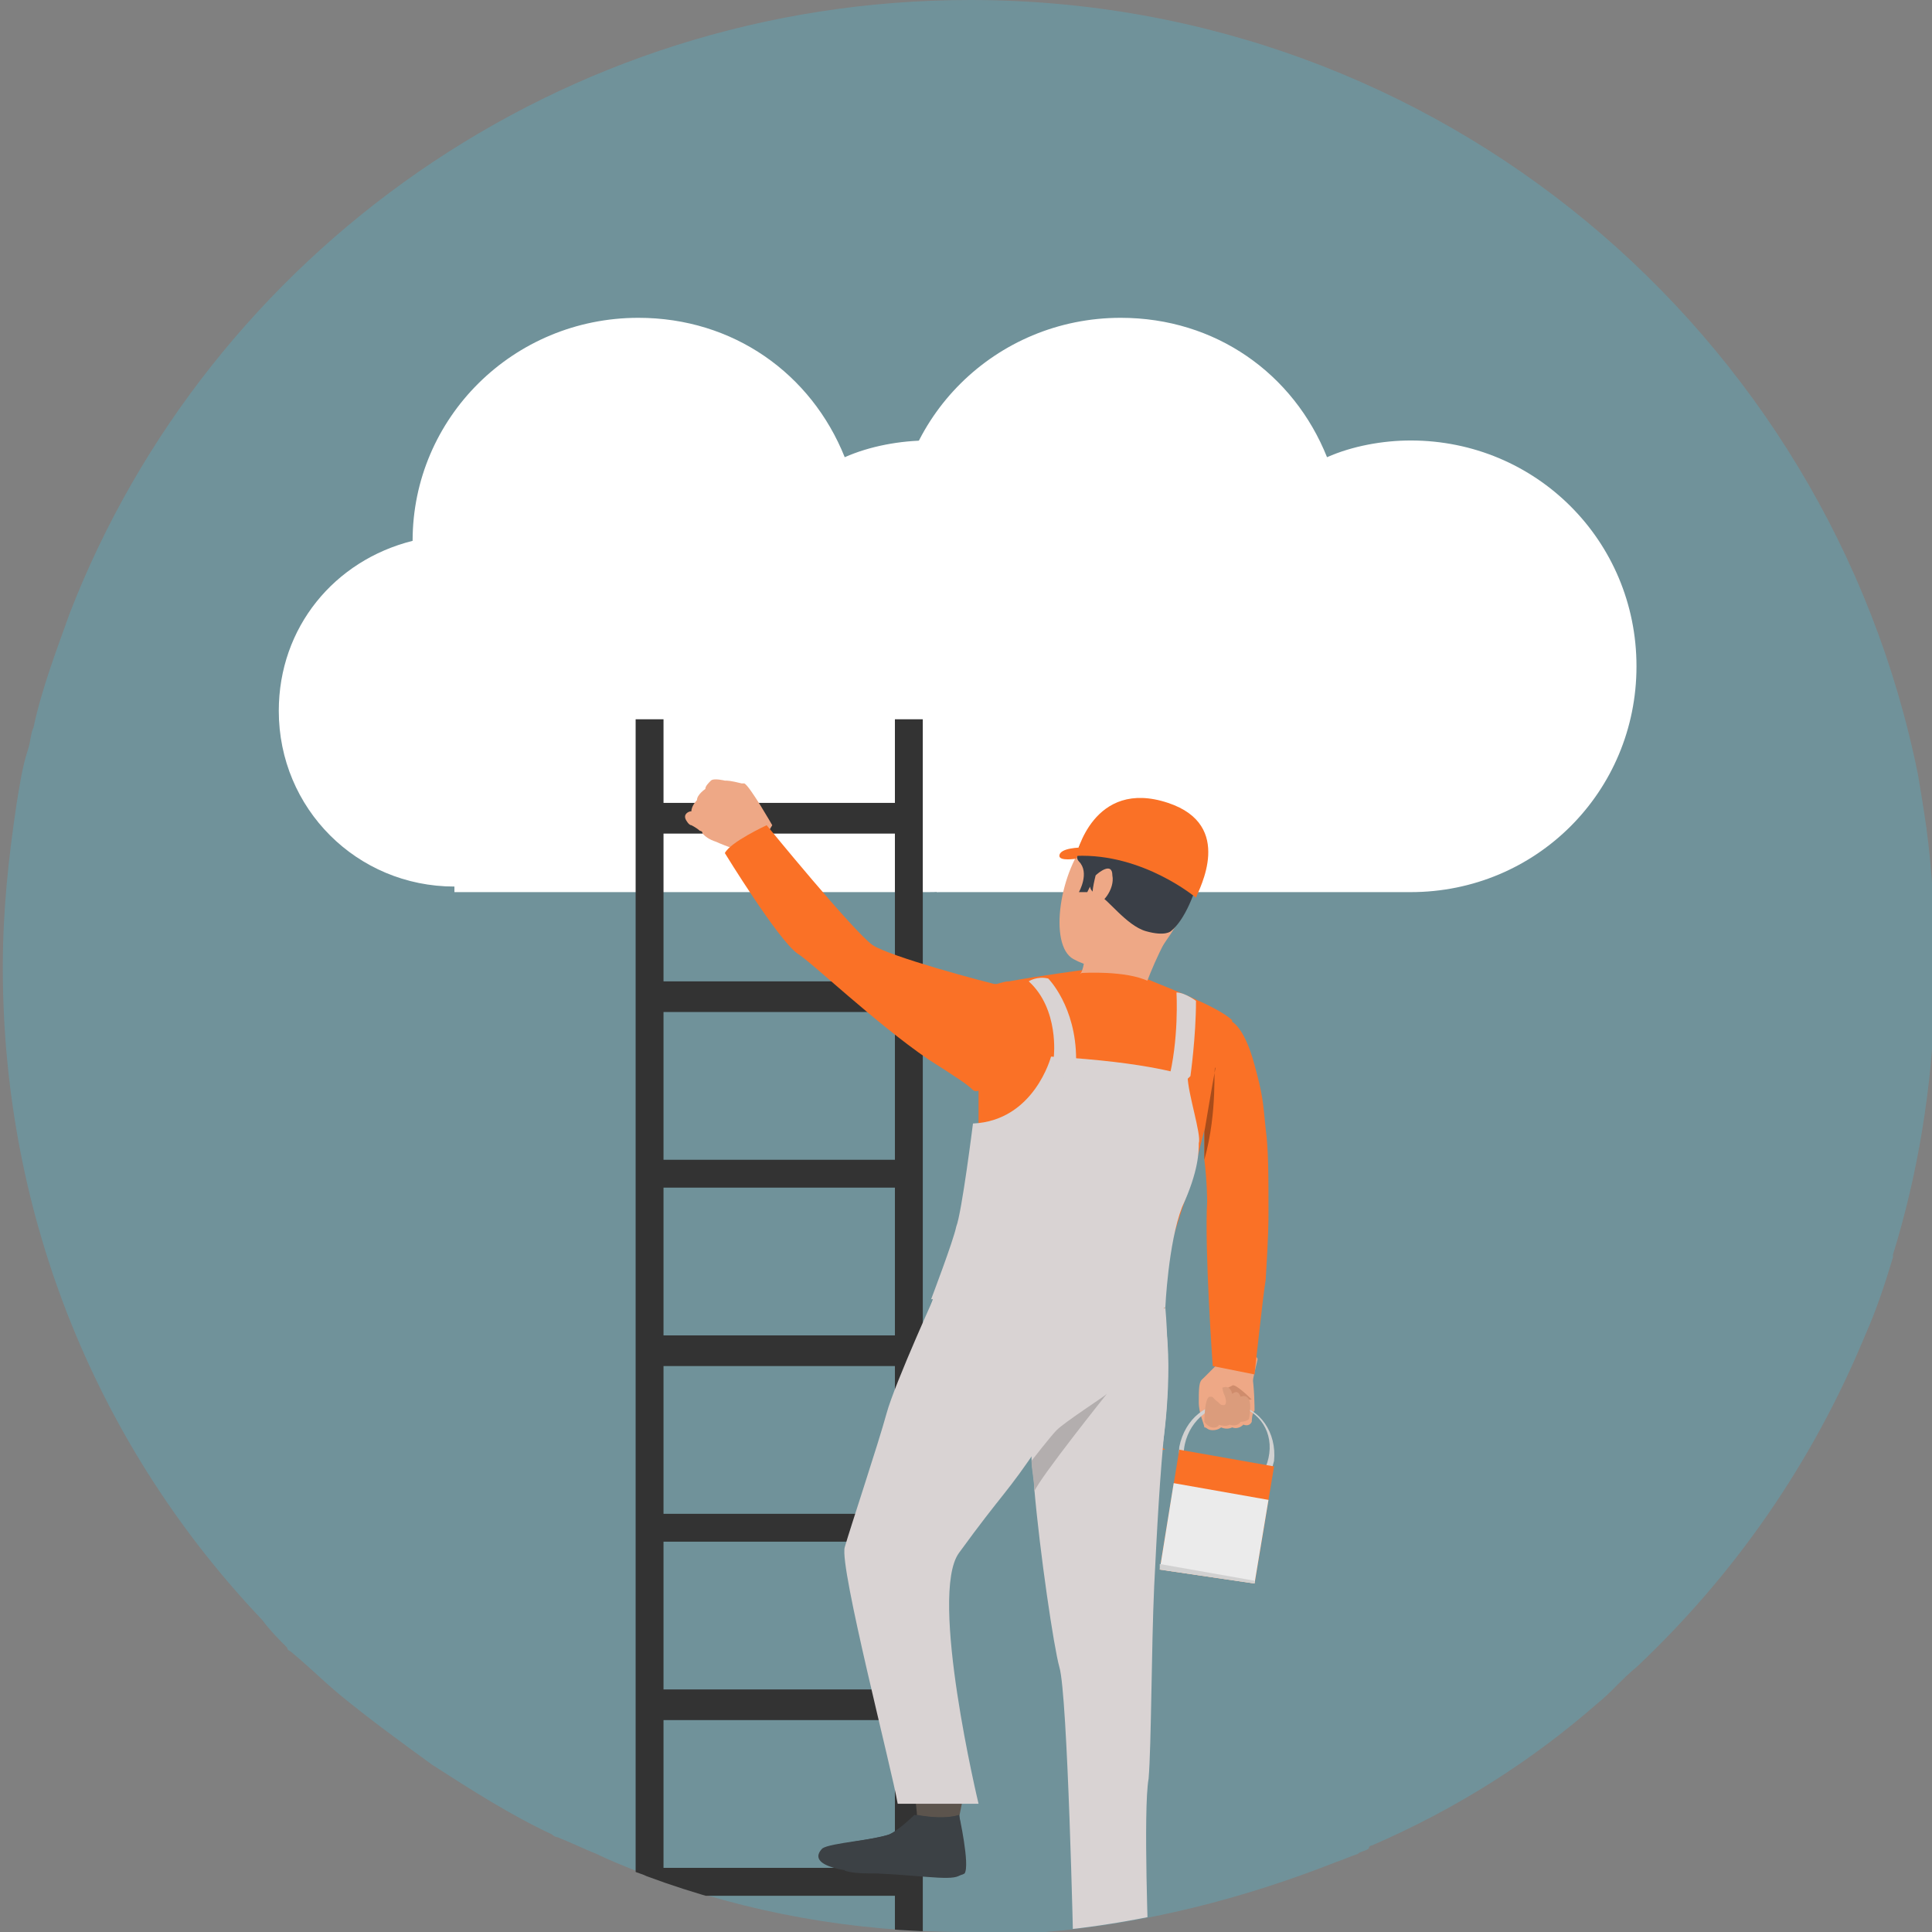 <?xml version="1.0" encoding="utf-8"?>
<!-- Generator: Adobe Illustrator 25.4.1, SVG Export Plug-In . SVG Version: 6.00 Build 0)  -->
<svg version="1.1" id="Calque_1" xmlns="http://www.w3.org/2000/svg" xmlns:xlink="http://www.w3.org/1999/xlink" x="0px" y="0px"
   viewBox="0 0 69.3 69.3" style="enable-background:new 0 0 69.3 69.3;" xml:space="preserve">
<rect x="0" y="0" width="69.3" height="69.3" fill="#808080" stroke="none"/>
<style type="text/css">
  .st0{fill:#70929A;}
  .st1{fill-rule:evenodd;clip-rule:evenodd;fill:#FFFFFF;}
  .st2{clip-path:url(#SVGID_00000034074907854805562030000009581150410008222361_);}
  .st3{fill-rule:evenodd;clip-rule:evenodd;fill:#333333;}
  .st4{fill:#EEA886;}
  .st5{fill:#CF8C6C;}
  .st6{fill:#D1D1D1;}
  .st7{fill:#FA7126;}
  .st8{fill:#EBEBEB;}
  .st9{fill:#5C544D;}
  .st10{fill:#3C4145;}
  .st11{fill:#D9D3D3;}
  .st12{fill:#3A3F47;}
  .st13{fill:#DB9C7C;}
  .st14{fill:#A84C1A;}
  .st15{fill:#B3AEAE;}
</style>
<path class="st0" d="M69.4,34.5v0.2c0,0.2,0,0.4,0,0.5c0,0.2,0,0.4,0,0.7c-0.1,3.1-0.6,6.2-1.5,9.1c0,0,0,0.1,0,0.1c0,0,0,0,0,0
  c-0.3,1-0.6,1.9-1,2.8c-1.9,4.6-4.7,8.6-8.2,11.9c-0.5,0.4-0.9,0.9-1.4,1.3c-2.4,2.1-5.1,3.8-8.1,5.1c0,0-0.1,0-0.1,0.1
  c-0.1,0.1-0.3,0.1-0.4,0.2c-0.3,0.1-0.5,0.2-0.8,0.3c-3.3,1.3-6.8,2.2-10.4,2.5c-0.1,0-0.3,0-0.4,0c-0.2,0-0.3,0-0.5,0
  c0,0-0.1,0-0.1,0c-0.2,0-0.3,0-0.5,0c-0.2,0-0.4,0-0.6,0c-0.1,0-0.2,0-0.4,0h-0.4c-4,0-7.8-0.7-11.3-2l0,0c-0.2-0.1-0.3-0.1-0.5-0.2
  c-0.5-0.2-1-0.4-1.4-0.6c-0.5-0.2-0.9-0.4-1.4-0.6c-0.1,0-0.2-0.1-0.2-0.1c-1.5-0.7-2.9-1.6-4.3-2.5c-1.1-0.8-2.2-1.6-3.3-2.5
  c-0.6-0.5-1.1-1-1.7-1.5c-0.1-0.1-0.2-0.1-0.2-0.2c-0.3-0.3-0.6-0.6-0.9-1c0,0,0,0,0,0C3.6,52,0.1,43.8,0.1,34.7
  c0-2,0.2-3.9,0.5-5.9c0.1-0.6,0.2-1.3,0.4-1.9c0.1-0.3,0.1-0.6,0.2-0.8C1.5,24.7,2,23.4,2.5,22C7.5,9.1,20.1,0,34.8,0
  c16.8,0,30.8,11.9,34,27.8c0.1,0.6,0.2,1.2,0.3,1.9C69.3,31.2,69.4,32.8,69.4,34.5z"/>
<path class="st1" d="M16.3,31.8c-3.5,0-6.3-2.8-6.3-6.3c0-3,2-5.4,4.8-6.1c0-4.4,3.6-8,8.1-8c3.4,0,6.2,2,7.4,5c0.9-0.4,2-0.6,3-0.6
  c4.5,0,8.1,3.6,8.1,8.1c0,4.5-3.6,8.1-8.1,8.1H16.3L16.3,31.8z"/>
<path class="st1" d="M33.6,31.8c-3.5,0-6.3-2.8-6.3-6.3c0-3,2-5.4,4.8-6.1c0-4.4,3.6-8,8.1-8c3.4,0,6.2,2,7.4,5c0.9-0.4,2-0.6,3-0.6
  c4.5,0,8.1,3.6,8.1,8.1c0,4.5-3.6,8.1-8.1,8.1H33.6L33.6,31.8z"/>
<g>
  <defs>
    <path id="SVGID_1_" d="M69.3,34.5v0.2c0,0.2,0,0.4,0,0.5c0,0.2,0,0.4,0,0.7c-0.1,3.1-0.6,6.2-1.5,9.1c0,0,0,0.1,0,0.1c0,0,0,0,0,0
      c-0.3,1-0.6,1.9-1,2.8c-1.9,4.6-4.7,8.6-8.2,11.9c-0.5,0.4-0.9,0.9-1.4,1.3c-2.4,2.1-5.1,3.8-8.1,5.1c0,0-0.1,0-0.1,0.1
      c-0.1,0.1-0.3,0.1-0.4,0.2c-0.3,0.1-0.5,0.2-0.8,0.3c-3.3,1.3-6.8,2.2-10.4,2.5c-0.1,0-0.3,0-0.4,0c-0.2,0-0.3,0-0.5,0
      c0,0-0.1,0-0.1,0c-0.2,0-0.3,0-0.5,0c-0.2,0-0.4,0-0.6,0c-0.1,0-0.2,0-0.4,0h-0.4c-4,0-7.8-0.7-11.3-2l0,0
      c-0.2-0.1-0.3-0.1-0.5-0.2c-0.5-0.2-1-0.4-1.4-0.6c-0.5-0.2-0.9-0.4-1.4-0.6c-0.1,0-0.2-0.1-0.2-0.1c-1.5-0.7-2.9-1.6-4.3-2.5
      c-1.1-0.8-2.2-1.6-3.3-2.5c-0.6-0.5-1.1-1-1.7-1.5c-0.1-0.1-0.2-0.1-0.2-0.2c-0.3-0.3-0.6-0.6-0.9-1c0,0,0,0,0,0
      C3.5,52.1,0,43.8,0,34.7c0-2,0.2-3.9,0.5-5.9c0.1-0.6,0.2-1.3,0.4-1.9c0.1-0.3,0.1-0.6,0.2-0.8c0.3-1.4,0.8-2.7,1.3-4.1
      c5-12.9,17.6-22,32.3-22c16.8,0,30.8,11.9,34,27.8c0.1,0.6,0.2,1.2,0.3,1.9C69.2,31.3,69.3,32.9,69.3,34.5z"/>
  </defs>
  <clipPath id="SVGID_00000011022489611504789850000000798353980795838139_">
    <use xlink:href="#SVGID_1_"  style="overflow:visible;"/>
  </clipPath>
  <g style="clip-path:url(#SVGID_00000011022489611504789850000000798353980795838139_);">
    <path class="st3" d="M22.8,76.7v1.5V117h1v-4.5h8.3v4.5h1V78.2v-1.5V25.8h-1v3h-8.3v-3h-1V76.7L22.8,76.7z M32.1,76.7v1.5v1.5
      h-8.3v-1.5v-1.5v-2.3h8.3V76.7L32.1,76.7z M23.8,73.3V68h8.3v5.3H23.8L23.8,73.3z M23.8,67v-5.3h8.3V67H23.8L23.8,67z M23.8,60.6
      v-5.3h8.3v5.3H23.8L23.8,60.6z M23.8,54.3v-5.3h8.3v5.3H23.8L23.8,54.3z M23.8,47.9v-5.3h8.3v5.3H23.8L23.8,47.9z M23.8,41.6v-5.3
      h8.3v5.3H23.8L23.8,41.6z M23.8,35.2v-5.3h8.3v5.3H23.8L23.8,35.2z M23.8,111.5v-5.3h8.3v5.3H23.8L23.8,111.5z M23.8,105.1v-5.3
      h8.3v5.3H23.8L23.8,105.1z M23.8,98.8v-5.3h8.3v5.3H23.8L23.8,98.8z M23.8,92.4v-5.3h8.3v5.3H23.8L23.8,92.4z M23.8,86.1v-5.3h8.3
      v5.3H23.8L23.8,86.1z"/>
    <g>
      <g>
        <g>
          <path class="st4" d="M43.7,48.9c0,0-0.5,0.5-0.6,0.6c-0.1,0.1-0.1,0.4-0.1,0.8c0,0.4,0.2,0.8,0.2,0.9c0.1,0,0.1,0.1,0.3,0.1
            c0.2,0,0.3-0.1,0.3-0.1s0.2,0.1,0.4,0c0,0,0.2,0.1,0.4-0.1c0,0,0.2,0.1,0.3-0.1c0,0,0-0.3,0.1-0.4c0-0.1,0-0.8-0.1-1.4
            C44.9,49.2,44.9,48.5,43.7,48.9z"/>
        </g>
      </g>
      <g>
        <g>
          <path class="st5" d="M43.8,49.9c0,0,0.4-0.2,0.4-0.2c0.1-0.1,0.7,0.5,0.7,0.5S44.1,50.3,43.8,49.9z"/>
        </g>
      </g>
      <g>
        <g>
          <path class="st4" d="M44.3,48.7c0,0-0.3,0.2-0.5,0.3c-0.2,0.1,1.1,0.7,1.1,0.7s0.1-0.5,0.2-0.9C45.2,48.5,44.3,48.7,44.3,48.7z
            "/>
        </g>
      </g>
      <g>
        <path class="st6" d="M43.7,53.9c-0.9-0.1-1.5-1-1.4-2c0.2-1,1-1.7,2-1.5c0.9,0.1,1.5,1,1.4,2C45.5,53.3,44.7,54,43.7,53.9z
           M44.3,50.4c-0.8-0.1-1.6,0.5-1.8,1.4c-0.2,0.9,0.4,1.7,1.2,1.9c0.8,0.1,1.6-0.5,1.8-1.4C45.7,51.4,45.2,50.6,44.3,50.4z"/>
      </g>
      <g>
        <path class="st7" d="M45,49.3L43.5,49c0,0-0.3-4.2-0.2-5.9c0,0,0-0.7-0.1-1.5l0,0c0-0.4,0-0.7,0-1c0,0,0,0,0,0
          c0-0.4,0-0.7,0-0.7s-1-3.8,0.9-3.3c0,0,0.5,0.1,0.9,1.6c0.3,1.1,0.3,1.3,0.4,2.3c0.1,0.7,0.1,1.7,0.1,3c0,0.3,0,0.8-0.1,2.4
          C45.3,46.5,45,49.3,45,49.3z"/>
      </g>
      <g>
        <polygon class="st7" points="45,56.8 41.6,56.3 42.3,52 45.7,52.6         "/>
      </g>
      <g>
        <polygon class="st8" points="45,56.8 41.6,56.3 42.1,53.2 45.5,53.8         "/>
      </g>
      <g>
        <polygon class="st6" points="45,56.8 41.6,56.3 41.6,56.1 45,56.7         "/>
      </g>
      <g>
        <g>
          <g>
            <path class="st9" d="M32.8,64.2c0,0,0.1,0.9,0.1,1c0,0.1,1.5,0,1.5,0l0.2-1C34.5,64.2,33,64.1,32.8,64.2z"/>
          </g>
        </g>
      </g>
      <g>
        <g>
          <g>
            <path class="st10" d="M32.8,65.1c0,0-0.5,0.5-0.9,0.7c-0.5,0.2-2.1,0.3-2.4,0.5c-0.2,0.2-0.6,0.8,2.1,0.9c1.9,0,2.7,0.2,3,0
              c0.2-0.3-0.2-2.1-0.2-2.1S33.9,65.3,32.8,65.1z"/>
          </g>
        </g>
      </g>
      <g>
        <g>
          <g>
            <path class="st4" d="M24.6,29.4c0,0,0.1,0.2,0.2,0.2c0,0,0.2,0.1,0.3,0.2c0,0,0.1,0,0.1,0.1c0.1,0.1,0.2,0.2,0.5,0.3
              c0.2,0.1,1.3,0.5,1.3,0.5l0.4-0.6l0.3-0.5c0,0-0.8-1.4-1-1.5c0,0,0,0-0.1,0C26.2,28,26.1,28,26,28c0,0-0.4-0.1-0.5,0
              c-0.1,0.1-0.2,0.2-0.2,0.3c0,0-0.3,0.2-0.3,0.4c0,0-0.2,0.2-0.2,0.4C24.7,29.1,24.5,29.2,24.6,29.4z"/>
          </g>
        </g>
      </g>
      <g>
        <g>
          <path class="st7" d="M41.6,51.7l0.1-3.6c0.1-1.4,0.1-2.8,0.2-3.1c0.2-0.7,0.5-1.7,0.8-2.5c0,0,0,0,0,0c0,0,0,0,0,0l1.5-5.9
            c-0.5-0.5-2.4-1.2-3.1-1.5l-2.3-0.3c0,0-1.5,0.2-2.6,0.4c-0.2,0-0.4,0.1-0.5,0.1c0,0-0.1,0-0.3,0.1c-0.5,0.2-1.4,0.7-1.7,1.8
            c0,0.1-0.1,0.4-0.2,0.7c0.4,0.3,0.8,0.6,1.1,0.8c0.2,0.2,0.4,0.3,0.5,0.4l0,1.3c-0.1,1.3-0.4,3.1-0.4,3.4
            c0,0.4-2.7,7.7-2.7,7.9c0,0.2,4.9,0.1,6.9,0.2c0.6,0,1.1,0,1.5,0.1c0.9,0,1.4,0,1.4,0S41.6,51.9,41.6,51.7z"/>
        </g>
      </g>
      <g>
        <g>
          <g>
            <path class="st7" d="M34.9,39.1c-0.2-0.2-0.5-0.4-1.6-1.1c-1.9-1.3-4.2-3.5-4.7-3.8c-0.7-0.5-2.6-3.6-2.6-3.6
              c0.2-0.4,1.5-1,1.5-1s3.1,3.8,3.8,4.3c0.6,0.4,3.9,1.3,4.8,1.5c0.1,0,0.2,0.1,0.2,0.1C37.2,36.7,35.4,39.5,34.9,39.1z"/>
          </g>
        </g>
      </g>
      <g>
        <g>
          <g>
            <path class="st11" d="M33.7,46.1c0,0-1.6,3.5-1.9,4.6c-0.3,1.1-1.3,4.1-1.5,4.8c-0.2,0.7,1.7,8,1.9,9.2l2.9,0
              c0,0-1.8-7.5-0.7-9c1.6-2.2,1.7-2.1,2.9-3.9c1.2-1.8,3.3-1.5,4.5-5C41.8,46.9,34.7,45.1,33.7,46.1z"/>
          </g>
        </g>
      </g>
      <g>
        <g>
          <g>
            <path class="st4" d="M42,29.7c0,0-1.8-0.9-2.9,0.3c-1.1,1.2-1.5,3.9-0.6,4.4c0.9,0.5,2.3,0.5,3-0.2c0.6-0.8,1.3-1.9,1.4-2.7
              C43.1,30.6,42.5,30,42,29.7z"/>
          </g>
        </g>
      </g>
      <g>
        <g>
          <g>
            <path class="st4" d="M38.9,34.3c0,0,0,0.5-0.2,0.7c-0.2,0.2,2.3,0.6,2.3,0.6s0.4-1.2,1-2.2C42.6,32.4,38.9,34.3,38.9,34.3z"/>
          </g>
        </g>
      </g>
      <g>
        <g>
          <g>
            <path class="st12" d="M42,33.4c0,0-0.2,0.2-0.9,0c-0.7-0.2-1.4-1.2-1.7-1.3c-0.3-0.1-0.3-0.3-0.3-0.3L39,32l-0.3,0
              c0,0,0.4-0.7,0-1.1c-0.4-0.4,0.9-2.4,3-1.4c0,0,1.6,0.7,1.4,1.6C42.9,32,42.5,33,42,33.4z"/>
          </g>
        </g>
      </g>
      <g>
        <g>
          <g>
            <path class="st4" d="M39.3,31.4c0.1-0.1,0.6-0.5,0.6,0c0.1,0.5-0.4,1.1-0.6,1C39.1,32.3,39.2,31.8,39.3,31.4z"/>
          </g>
        </g>
      </g>
      <g>
        <g>
          <path class="st11" d="M41.8,47.5c0,0-2.1,0.5-8.3-1c0,0-1.6,4.6-1.9,5.5l10,0.2C41.7,52.3,42.1,49.2,41.8,47.5z"/>
        </g>
      </g>
      <g>
        <g>
          <g>
            <path class="st7" d="M42.9,32.2c0,0-1.9-1.6-4.3-1.5c0,0,0.6-2.8,3.3-1.9C44.3,29.6,43,31.9,42.9,32.2z"/>
          </g>
        </g>
      </g>
      <g>
        <g>
          <g>
            <path class="st10" d="M34.5,67.2c-0.2,0.3-1.1,0.1-3,0c-0.5,0-0.9,0-1.2-0.1l0.1-1c0.6-0.1,1.2-0.2,1.5-0.3
              c0.5-0.2,1-0.7,1-0.7c1.1,0.2,1.5,0,1.5,0S34.7,66.9,34.5,67.2z"/>
          </g>
        </g>
      </g>
      <g>
        <g>
          <path class="st7" d="M38.8,30.4c0,0-0.8,0-0.8,0.3c0,0.2,0.6,0.1,0.6,0.1L38.8,30.4z"/>
        </g>
      </g>
      <g>
        <g>
          <path class="st7" d="M38.8,34.9c0,0,1.6-0.1,2.4,0.3l0.1,0.1c0,0,0.2,0.5-0.8,0.4C39.5,35.6,38,35.4,38.8,34.9z"/>
        </g>
      </g>
      <g>
        <g>
          <g>
            <path class="st9" d="M39.1,69.2c0,0,0.1,0.9,0.1,1c0,0.1,1.5,0,1.5,0l0.2-1C40.8,69.2,39.3,69.1,39.1,69.2z"/>
          </g>
        </g>
      </g>
      <g>
        <g>
          <g>
            <path class="st11" d="M41.2,70l-2.7-0.1c0,0-0.2-9.1-0.5-10.1c-0.2-0.7-0.7-4.1-0.9-6.4l0,0c0-0.4-0.1-0.8-0.1-1.1
              c0-0.5-0.1-0.8-0.1-0.9c0.1-0.7,4.9-4.5,4.9-4.5s0.2,2.1,0,4.1c-0.2,1.9-0.3,3.9-0.4,5.9c-0.1,2.2-0.1,5.7-0.2,6.9
              C41,64.9,41.2,70,41.2,70z"/>
          </g>
        </g>
      </g>
      <g>
        <g>
          <g>
            <path class="st10" d="M39.2,70.1c0,0-0.5,0.5-0.9,0.7c-0.5,0.2-2.1,0.3-2.4,0.5c-0.2,0.2-0.6,0.8,2.1,0.9c1.9,0,2.7,0.2,3,0
              c0.2-0.3-0.2-2.1-0.2-2.1S40.2,70.2,39.2,70.1z"/>
          </g>
        </g>
      </g>
      <g>
        <path class="st11" d="M41.8,46.9c0,0,0.1-2.3,0.6-3.6C43,42,43,41.3,43,41c0.1-0.3-0.4-1.8-0.4-2.4c0,0-1.3-0.5-4.9-0.7
          c0,0-0.6,2.3-2.8,2.4c0,0-0.4,3.2-0.6,3.7c-0.1,0.5-0.9,2.6-0.9,2.6L41.8,46.9z"/>
      </g>
      <g>
        <path class="st11" d="M42.7,38.6c0,0,0.2-1.4,0.2-2.7c0,0-0.4-0.3-0.7-0.3c0,0,0.1,1.7-0.3,3.2C41.6,39.7,42.7,38.6,42.7,38.6z"
          />
      </g>
      <g>
        <path class="st11" d="M37.8,37.9c0,0,0.2-1.7-0.9-2.7c0,0,0.3-0.2,0.7-0.1c0,0,1,1,1,2.9C38.5,39.9,37.8,37.9,37.8,37.9z"/>
      </g>
      <g>
        <g>
          <path class="st13" d="M43.2,51c0,0,0-0.9,0.2-0.9c0.2,0,0.2,0.1,0.2,0.1l0.2-0.4c0,0,0.3-0.2,0.4,0.2c0,0,0.2-0.2,0.3,0.1
            c0,0,0.2-0.1,0.3,0.1c0.1,0.2,0,0.7,0,0.7s-0.1,0.1-0.3,0.1c0,0-0.1,0.2-0.4,0.1c0,0-0.1,0.1-0.4,0
            C43.8,51.1,43.5,51.4,43.2,51C43.2,51.1,43.2,51.1,43.2,51z"/>
        </g>
      </g>
      <g>
        <g>
          <path class="st4" d="M43.1,49.5c0,0,0.3,0.6,0.6,0.8c0.1,0.1,0.1,0.1,0.2,0.1c0.1,0,0.1-0.2,0-0.4c-0.1-0.3-0.1-0.6-0.1-0.6
            S43.6,49.1,43.1,49.5z"/>
        </g>
      </g>
      <g>
        <path class="st14" d="M43.2,41.6c0-0.4,0-0.7,0-1c0,0,0,0,0,0s0.3-1.8,0.4-2.3C43.5,38.2,43.7,39.8,43.2,41.6z"/>
      </g>
      <path class="st15" d="M39.7,50c0,0-2.4,3-2.6,3.5c0-0.4-0.1-0.8-0.1-1.1c0,0,0.7-0.9,0.9-1.1C38.2,51,39.6,50.1,39.7,50z"/>
    </g>
  </g>
</g>
</svg>
